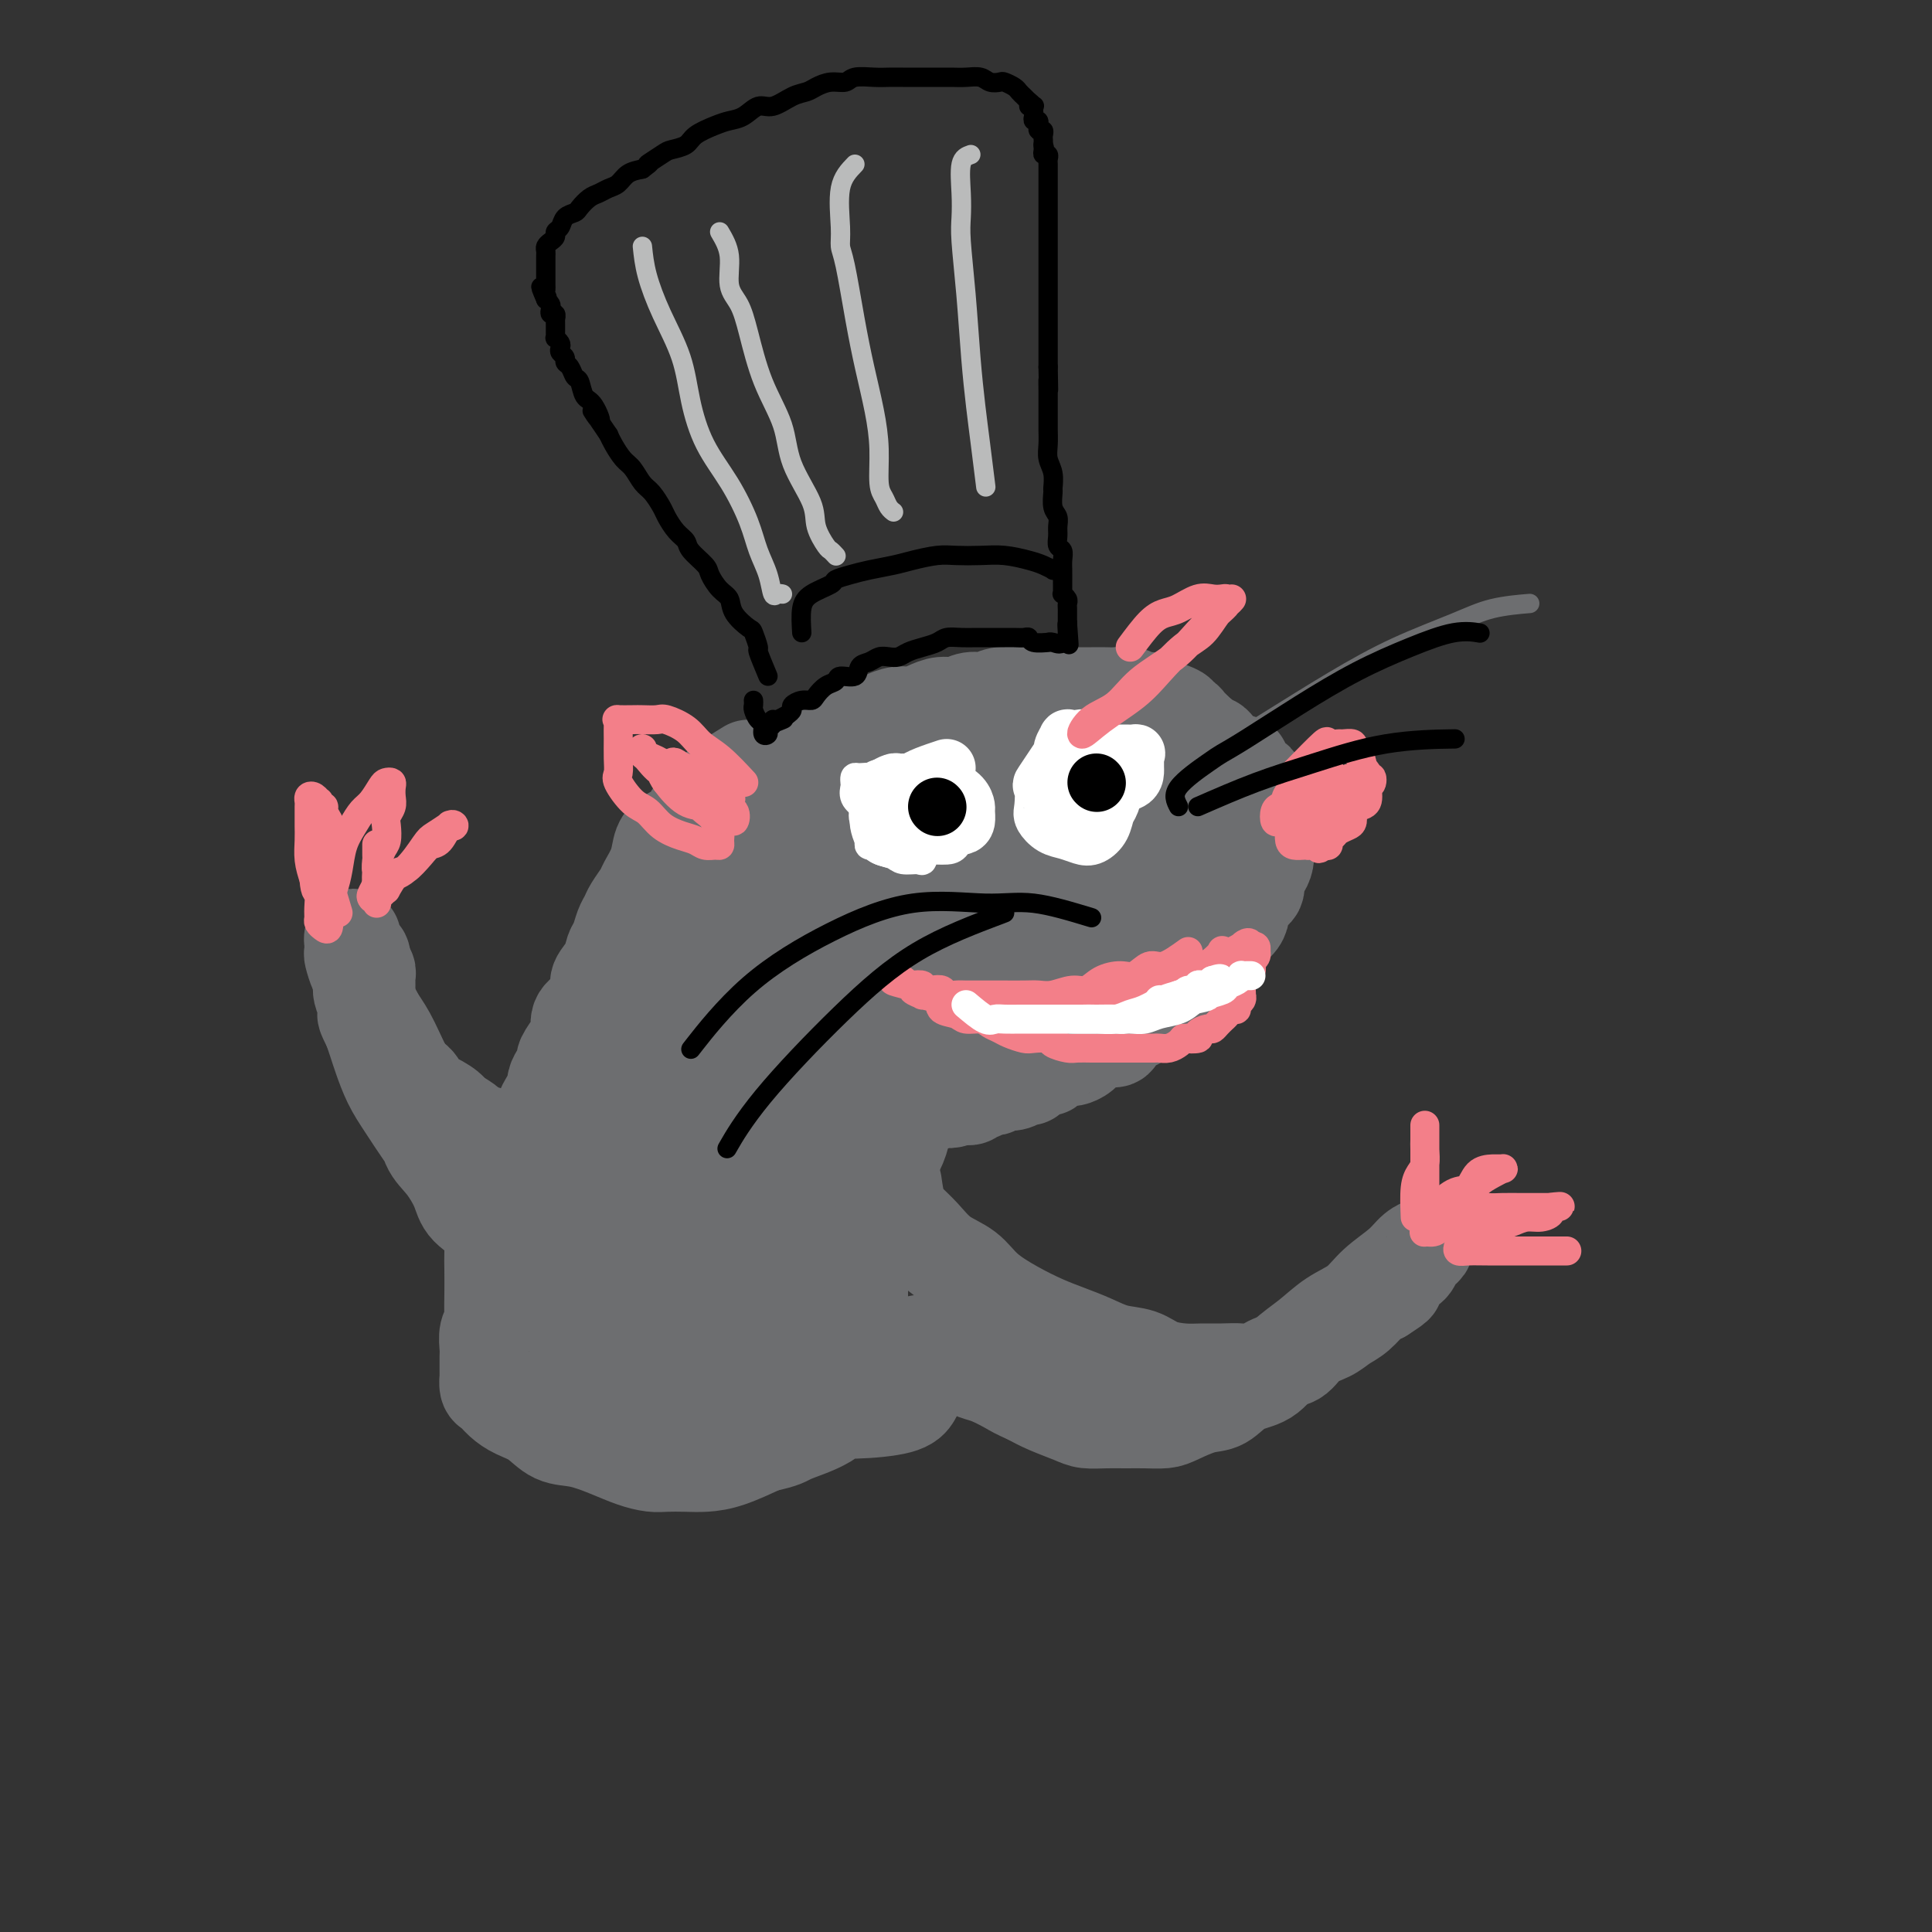 <svg viewBox='0 0 400 400' version='1.1' xmlns='http://www.w3.org/2000/svg' xmlns:xlink='http://www.w3.org/1999/xlink'><rect x="0" y="0" width="400" height="400" fill="#333333" stroke="none"/><g fill='none' stroke='#6D6E70' stroke-width='20' stroke-linecap='round' stroke-linejoin='round'><path d='M131,199c1.178,-2.669 2.357,-5.338 3,-7c0.643,-1.662 0.752,-2.316 1,-3c0.248,-0.684 0.635,-1.398 1,-2c0.365,-0.602 0.709,-1.090 1,-2c0.291,-0.910 0.530,-2.240 1,-3c0.470,-0.760 1.172,-0.949 2,-2c0.828,-1.051 1.781,-2.963 2,-4c0.219,-1.037 -0.297,-1.199 0,-2c0.297,-0.801 1.406,-2.242 2,-3c0.594,-0.758 0.674,-0.832 1,-1c0.326,-0.168 0.899,-0.430 1,-1c0.101,-0.570 -0.271,-1.449 0,-2c0.271,-0.551 1.185,-0.775 2,-1c0.815,-0.225 1.530,-0.452 2,-1c0.470,-0.548 0.696,-1.418 1,-2c0.304,-0.582 0.685,-0.876 1,-1c0.315,-0.124 0.562,-0.080 1,0c0.438,0.080 1.066,0.195 2,0c0.934,-0.195 2.174,-0.699 3,-1c0.826,-0.301 1.238,-0.398 2,-1c0.762,-0.602 1.874,-1.708 3,-2c1.126,-0.292 2.265,0.229 3,0c0.735,-0.229 1.067,-1.208 2,-2c0.933,-0.792 2.466,-1.396 4,-2'/><path d='M172,154c4.043,-2.052 2.150,-1.181 2,-1c-0.150,0.181 1.443,-0.329 3,-1c1.557,-0.671 3.077,-1.503 4,-2c0.923,-0.497 1.247,-0.659 2,-1c0.753,-0.341 1.934,-0.861 3,-1c1.066,-0.139 2.018,0.102 3,0c0.982,-0.102 1.996,-0.548 3,-1c1.004,-0.452 2.000,-0.909 3,-1c1.000,-0.091 2.004,0.186 3,0c0.996,-0.186 1.985,-0.834 3,-1c1.015,-0.166 2.055,0.152 3,0c0.945,-0.152 1.794,-0.773 3,-1c1.206,-0.227 2.770,-0.061 4,0c1.230,0.061 2.128,0.016 3,0c0.872,-0.016 1.718,-0.004 3,0c1.282,0.004 3.000,0.001 4,0c1.000,-0.001 1.283,-0.001 2,0c0.717,0.001 1.869,0.004 3,0c1.131,-0.004 2.242,-0.016 3,0c0.758,0.016 1.162,0.060 2,0c0.838,-0.060 2.111,-0.223 3,0c0.889,0.223 1.395,0.833 2,1c0.605,0.167 1.310,-0.109 2,0c0.690,0.109 1.365,0.603 2,1c0.635,0.397 1.231,0.698 2,1c0.769,0.302 1.712,0.606 2,1c0.288,0.394 -0.077,0.879 0,1c0.077,0.121 0.598,-0.122 1,0c0.402,0.122 0.685,0.610 1,1c0.315,0.390 0.661,0.683 1,1c0.339,0.317 0.669,0.659 1,1'/><path d='M248,152c2.118,1.481 0.413,1.184 0,1c-0.413,-0.184 0.468,-0.256 1,0c0.532,0.256 0.717,0.838 1,1c0.283,0.162 0.663,-0.098 1,0c0.337,0.098 0.629,0.552 1,1c0.371,0.448 0.820,0.891 1,1c0.180,0.109 0.089,-0.114 0,0c-0.089,0.114 -0.178,0.566 0,1c0.178,0.434 0.622,0.851 1,1c0.378,0.149 0.689,0.028 1,0c0.311,-0.028 0.622,0.035 1,0c0.378,-0.035 0.823,-0.168 1,0c0.177,0.168 0.085,0.637 0,1c-0.085,0.363 -0.163,0.619 0,1c0.163,0.381 0.566,0.886 1,1c0.434,0.114 0.900,-0.161 1,0c0.100,0.161 -0.166,0.760 0,1c0.166,0.240 0.763,0.120 1,0c0.237,-0.120 0.115,-0.239 0,0c-0.115,0.239 -0.223,0.837 0,1c0.223,0.163 0.778,-0.110 1,0c0.222,0.110 0.112,0.603 0,1c-0.112,0.397 -0.226,0.697 0,1c0.226,0.303 0.793,0.607 1,1c0.207,0.393 0.056,0.875 0,1c-0.056,0.125 -0.016,-0.107 0,0c0.016,0.107 0.008,0.554 0,1'/><path d='M262,168c2.166,2.658 0.580,1.304 0,1c-0.580,-0.304 -0.155,0.443 0,1c0.155,0.557 0.042,0.923 0,1c-0.042,0.077 -0.011,-0.134 0,0c0.011,0.134 0.003,0.612 0,1c-0.003,0.388 -0.000,0.684 0,1c0.000,0.316 -0.003,0.652 0,1c0.003,0.348 0.011,0.707 0,1c-0.011,0.293 -0.040,0.520 0,1c0.040,0.480 0.148,1.213 0,2c-0.148,0.787 -0.551,1.628 -1,2c-0.449,0.372 -0.943,0.273 -1,1c-0.057,0.727 0.322,2.278 0,3c-0.322,0.722 -1.347,0.613 -2,1c-0.653,0.387 -0.934,1.269 -1,2c-0.066,0.731 0.084,1.312 0,2c-0.084,0.688 -0.403,1.483 -1,2c-0.597,0.517 -1.473,0.755 -2,1c-0.527,0.245 -0.705,0.498 -1,1c-0.295,0.502 -0.708,1.252 -1,2c-0.292,0.748 -0.463,1.495 -1,2c-0.537,0.505 -1.439,0.768 -2,1c-0.561,0.232 -0.779,0.433 -1,1c-0.221,0.567 -0.444,1.499 -1,2c-0.556,0.501 -1.445,0.572 -2,1c-0.555,0.428 -0.778,1.214 -1,2'/><path d='M244,204c-2.877,3.515 -2.069,2.304 -2,2c0.069,-0.304 -0.600,0.300 -1,1c-0.400,0.700 -0.531,1.496 -1,2c-0.469,0.504 -1.277,0.717 -2,1c-0.723,0.283 -1.361,0.636 -2,1c-0.639,0.364 -1.277,0.741 -2,1c-0.723,0.259 -1.530,0.402 -2,1c-0.470,0.598 -0.602,1.653 -1,2c-0.398,0.347 -1.060,-0.013 -2,0c-0.940,0.013 -2.157,0.398 -3,1c-0.843,0.602 -1.311,1.419 -2,2c-0.689,0.581 -1.598,0.925 -2,1c-0.402,0.075 -0.296,-0.121 -1,0c-0.704,0.121 -2.216,0.558 -3,1c-0.784,0.442 -0.839,0.888 -1,1c-0.161,0.112 -0.427,-0.110 -1,0c-0.573,0.110 -1.453,0.552 -2,1c-0.547,0.448 -0.762,0.904 -1,1c-0.238,0.096 -0.497,-0.167 -1,0c-0.503,0.167 -1.248,0.763 -2,1c-0.752,0.237 -1.511,0.115 -2,0c-0.489,-0.115 -0.708,-0.223 -1,0c-0.292,0.223 -0.656,0.777 -1,1c-0.344,0.223 -0.669,0.116 -1,0c-0.331,-0.116 -0.667,-0.241 -1,0c-0.333,0.241 -0.663,0.849 -1,1c-0.337,0.151 -0.681,-0.156 -1,0c-0.319,0.156 -0.611,0.774 -1,1c-0.389,0.226 -0.874,0.061 -1,0c-0.126,-0.061 0.107,-0.017 0,0c-0.107,0.017 -0.553,0.009 -1,0'/><path d='M199,227c-4.045,1.392 -1.657,0.372 -1,0c0.657,-0.372 -0.415,-0.096 -1,0c-0.585,0.096 -0.682,0.012 -1,0c-0.318,-0.012 -0.859,0.049 -1,0c-0.141,-0.049 0.116,-0.209 0,0c-0.116,0.209 -0.605,0.788 -1,1c-0.395,0.212 -0.697,0.057 -1,0c-0.303,-0.057 -0.606,-0.015 -1,0c-0.394,0.015 -0.880,0.003 -1,0c-0.120,-0.003 0.125,0.002 0,0c-0.125,-0.002 -0.621,-0.011 -1,0c-0.379,0.011 -0.640,0.041 -1,0c-0.360,-0.041 -0.817,-0.155 -1,0c-0.183,0.155 -0.091,0.577 0,1'/><path d='M188,229c-1.638,0.494 -0.235,0.728 0,1c0.235,0.272 -0.700,0.583 -1,1c-0.300,0.417 0.036,0.942 0,2c-0.036,1.058 -0.443,2.649 -1,4c-0.557,1.351 -1.262,2.463 -2,4c-0.738,1.537 -1.508,3.500 -2,5c-0.492,1.500 -0.706,2.539 -1,4c-0.294,1.461 -0.667,3.345 -1,5c-0.333,1.655 -0.625,3.081 -1,4c-0.375,0.919 -0.833,1.332 -1,2c-0.167,0.668 -0.045,1.591 0,3c0.045,1.409 0.012,3.302 0,4c-0.012,0.698 -0.003,0.199 0,0c0.003,-0.199 0.002,-0.100 0,0'/><path d='M155,159c-2.246,1.391 -4.492,2.782 -6,4c-1.508,1.218 -2.278,2.264 -3,3c-0.722,0.736 -1.397,1.161 -2,2c-0.603,0.839 -1.135,2.091 -2,3c-0.865,0.909 -2.062,1.474 -3,2c-0.938,0.526 -1.617,1.012 -2,2c-0.383,0.988 -0.470,2.477 -1,4c-0.530,1.523 -1.504,3.078 -2,4c-0.496,0.922 -0.514,1.209 -1,2c-0.486,0.791 -1.440,2.084 -2,3c-0.560,0.916 -0.726,1.456 -1,2c-0.274,0.544 -0.656,1.094 -1,2c-0.344,0.906 -0.652,2.168 -1,3c-0.348,0.832 -0.738,1.234 -1,2c-0.262,0.766 -0.398,1.896 -1,3c-0.602,1.104 -1.672,2.181 -2,3c-0.328,0.819 0.084,1.378 0,2c-0.084,0.622 -0.665,1.306 -1,2c-0.335,0.694 -0.423,1.398 -1,2c-0.577,0.602 -1.642,1.102 -2,2c-0.358,0.898 -0.008,2.194 0,3c0.008,0.806 -0.327,1.122 -1,2c-0.673,0.878 -1.683,2.318 -2,3c-0.317,0.682 0.059,0.605 0,1c-0.059,0.395 -0.554,1.260 -1,2c-0.446,0.740 -0.842,1.354 -1,2c-0.158,0.646 -0.079,1.323 0,2'/><path d='M115,226c-3.570,8.295 -1.496,3.532 -1,2c0.496,-1.532 -0.585,0.168 -1,1c-0.415,0.832 -0.163,0.798 0,1c0.163,0.202 0.236,0.642 0,1c-0.236,0.358 -0.781,0.635 -1,1c-0.219,0.365 -0.111,0.820 0,1c0.111,0.180 0.226,0.086 0,0c-0.226,-0.086 -0.792,-0.163 -1,0c-0.208,0.163 -0.059,0.565 0,1c0.059,0.435 0.026,0.901 0,1c-0.026,0.099 -0.047,-0.170 0,0c0.047,0.170 0.162,0.777 0,1c-0.162,0.223 -0.602,0.060 -1,0c-0.398,-0.060 -0.753,-0.016 -1,0c-0.247,0.016 -0.385,0.005 -1,0c-0.615,-0.005 -1.707,-0.004 -2,0c-0.293,0.004 0.212,0.012 0,0c-0.212,-0.012 -1.140,-0.044 -2,0c-0.860,0.044 -1.650,0.164 -2,0c-0.350,-0.164 -0.259,-0.611 -1,-1c-0.741,-0.389 -2.315,-0.720 -3,-1c-0.685,-0.280 -0.481,-0.509 -1,-1c-0.519,-0.491 -1.759,-1.246 -3,-2'/><path d='M94,231c-2.236,-0.882 -0.825,-0.587 -1,-1c-0.175,-0.413 -1.934,-1.536 -3,-2c-1.066,-0.464 -1.437,-0.271 -2,-1c-0.563,-0.729 -1.316,-2.382 -2,-3c-0.684,-0.618 -1.299,-0.203 -2,-1c-0.701,-0.797 -1.487,-2.807 -2,-4c-0.513,-1.193 -0.754,-1.567 -1,-2c-0.246,-0.433 -0.497,-0.923 -1,-2c-0.503,-1.077 -1.258,-2.740 -2,-4c-0.742,-1.260 -1.469,-2.115 -2,-3c-0.531,-0.885 -0.864,-1.799 -1,-3c-0.136,-1.201 -0.075,-2.690 0,-4c0.075,-1.310 0.164,-2.440 0,-3c-0.164,-0.560 -0.580,-0.549 -1,-1c-0.420,-0.451 -0.845,-1.363 -1,-2c-0.155,-0.637 -0.038,-0.998 0,-1c0.038,-0.002 -0.001,0.354 0,1c0.001,0.646 0.041,1.583 0,2c-0.041,0.417 -0.163,0.315 0,1c0.163,0.685 0.611,2.158 1,3c0.389,0.842 0.719,1.052 1,2c0.281,0.948 0.512,2.634 1,4c0.488,1.366 1.233,2.413 2,4c0.767,1.587 1.556,3.714 2,5c0.444,1.286 0.543,1.731 1,3c0.457,1.269 1.274,3.363 2,5c0.726,1.637 1.363,2.819 2,4'/><path d='M85,228c2.512,6.042 2.792,4.647 3,5c0.208,0.353 0.345,2.456 1,4c0.655,1.544 1.829,2.531 3,4c1.171,1.469 2.339,3.422 3,5c0.661,1.578 0.814,2.783 2,4c1.186,1.217 3.406,2.447 5,4c1.594,1.553 2.563,3.428 4,5c1.437,1.572 3.341,2.841 5,4c1.659,1.159 3.071,2.210 4,3c0.929,0.790 1.373,1.320 2,2c0.627,0.680 1.436,1.511 2,2c0.564,0.489 0.884,0.638 1,1c0.116,0.362 0.028,0.938 0,1c-0.028,0.062 0.003,-0.391 0,-1c-0.003,-0.609 -0.039,-1.373 -1,-2c-0.961,-0.627 -2.846,-1.118 -4,-2c-1.154,-0.882 -1.575,-2.157 -2,-3c-0.425,-0.843 -0.853,-1.256 -2,-2c-1.147,-0.744 -3.013,-1.818 -4,-3c-0.987,-1.182 -1.096,-2.470 -2,-4c-0.904,-1.530 -2.605,-3.301 -4,-5c-1.395,-1.699 -2.485,-3.328 -4,-5c-1.515,-1.672 -3.456,-3.389 -5,-5c-1.544,-1.611 -2.690,-3.116 -4,-5c-1.310,-1.884 -2.785,-4.146 -4,-6c-1.215,-1.854 -2.171,-3.301 -3,-5c-0.829,-1.699 -1.531,-3.650 -2,-5c-0.469,-1.350 -0.705,-2.100 -1,-3c-0.295,-0.900 -0.647,-1.950 -1,-3'/><path d='M77,213c-1.928,-3.926 -1.249,-2.741 -1,-3c0.249,-0.259 0.066,-1.963 0,-3c-0.066,-1.037 -0.017,-1.405 0,-2c0.017,-0.595 0.001,-1.415 0,-2c-0.001,-0.585 0.015,-0.936 0,-1c-0.015,-0.064 -0.059,0.158 0,0c0.059,-0.158 0.221,-0.696 0,-1c-0.221,-0.304 -0.825,-0.374 -1,0c-0.175,0.374 0.080,1.193 0,2c-0.080,0.807 -0.493,1.603 0,3c0.493,1.397 1.893,3.395 3,5c1.107,1.605 1.921,2.816 3,5c1.079,2.184 2.424,5.340 4,8c1.576,2.660 3.382,4.823 5,7c1.618,2.177 3.049,4.367 5,7c1.951,2.633 4.423,5.710 7,8c2.577,2.290 5.261,3.794 8,6c2.739,2.206 5.533,5.115 8,7c2.467,1.885 4.605,2.747 7,4c2.395,1.253 5.046,2.896 7,4c1.954,1.104 3.211,1.669 5,2c1.789,0.331 4.108,0.428 6,1c1.892,0.572 3.355,1.617 5,2c1.645,0.383 3.472,0.103 5,0c1.528,-0.103 2.758,-0.028 4,0c1.242,0.028 2.498,0.008 3,0c0.502,-0.008 0.251,-0.004 0,0'/><path d='M160,272c3.845,0.464 1.958,0.125 1,0c-0.958,-0.125 -0.988,-0.036 -1,0c-0.012,0.036 -0.006,0.018 0,0'/><path d='M185,245c0.264,1.837 0.528,3.673 1,5c0.472,1.327 1.152,2.143 2,3c0.848,0.857 1.863,1.755 3,3c1.137,1.245 2.397,2.837 4,4c1.603,1.163 3.551,1.897 5,3c1.449,1.103 2.399,2.574 4,4c1.601,1.426 3.851,2.806 6,4c2.149,1.194 4.196,2.203 6,3c1.804,0.797 3.366,1.383 5,2c1.634,0.617 3.339,1.265 5,2c1.661,0.735 3.276,1.556 5,2c1.724,0.444 3.556,0.511 5,1c1.444,0.489 2.501,1.398 4,2c1.499,0.602 3.439,0.895 5,1c1.561,0.105 2.741,0.021 4,0c1.259,-0.021 2.595,0.021 4,0c1.405,-0.021 2.878,-0.107 4,0c1.122,0.107 1.893,0.405 3,0c1.107,-0.405 2.551,-1.512 4,-2c1.449,-0.488 2.905,-0.356 4,-1c1.095,-0.644 1.830,-2.064 3,-3c1.170,-0.936 2.775,-1.389 4,-2c1.225,-0.611 2.071,-1.380 3,-2c0.929,-0.620 1.943,-1.090 3,-2c1.057,-0.910 2.159,-2.260 3,-3c0.841,-0.740 1.420,-0.870 2,-1'/><path d='M286,268c4.423,-2.821 2.481,-1.873 2,-2c-0.481,-0.127 0.501,-1.329 1,-2c0.499,-0.671 0.517,-0.811 1,-1c0.483,-0.189 1.430,-0.427 2,-1c0.570,-0.573 0.762,-1.480 1,-2c0.238,-0.520 0.521,-0.653 1,-1c0.479,-0.347 1.154,-0.907 1,-1c-0.154,-0.093 -1.138,0.281 -2,1c-0.862,0.719 -1.601,1.784 -3,3c-1.399,1.216 -3.459,2.582 -5,4c-1.541,1.418 -2.564,2.887 -4,4c-1.436,1.113 -3.286,1.868 -5,3c-1.714,1.132 -3.291,2.640 -5,4c-1.709,1.360 -3.551,2.573 -5,4c-1.449,1.427 -2.506,3.068 -4,4c-1.494,0.932 -3.424,1.153 -5,2c-1.576,0.847 -2.798,2.318 -4,3c-1.202,0.682 -2.383,0.575 -4,1c-1.617,0.425 -3.671,1.382 -5,2c-1.329,0.618 -1.935,0.898 -3,1c-1.065,0.102 -2.590,0.025 -4,0c-1.410,-0.025 -2.705,0.001 -4,0c-1.295,-0.001 -2.590,-0.031 -4,0c-1.410,0.031 -2.935,0.122 -4,0c-1.065,-0.122 -1.671,-0.456 -3,-1c-1.329,-0.544 -3.380,-1.298 -5,-2c-1.620,-0.702 -2.810,-1.351 -4,-2'/><path d='M213,289c-2.560,-1.117 -2.959,-1.410 -4,-2c-1.041,-0.590 -2.722,-1.478 -4,-2c-1.278,-0.522 -2.152,-0.679 -3,-1c-0.848,-0.321 -1.671,-0.806 -2,-1c-0.329,-0.194 -0.165,-0.097 0,0'/><path d='M106,244c-1.691,2.211 -3.381,4.422 -4,6c-0.619,1.578 -0.166,2.524 0,4c0.166,1.476 0.046,3.484 0,5c-0.046,1.516 -0.016,2.541 0,4c0.016,1.459 0.018,3.353 0,5c-0.018,1.647 -0.057,3.046 0,4c0.057,0.954 0.212,1.462 0,2c-0.212,0.538 -0.789,1.105 -1,2c-0.211,0.895 -0.056,2.119 0,3c0.056,0.881 0.014,1.420 0,2c-0.014,0.580 -0.002,1.201 0,2c0.002,0.799 -0.008,1.775 0,2c0.008,0.225 0.035,-0.301 0,0c-0.035,0.301 -0.131,1.430 0,2c0.131,0.570 0.487,0.580 1,1c0.513,0.420 1.181,1.249 2,2c0.819,0.751 1.789,1.422 3,2c1.211,0.578 2.662,1.061 4,2c1.338,0.939 2.564,2.332 4,3c1.436,0.668 3.083,0.610 5,1c1.917,0.390 4.105,1.229 6,2c1.895,0.771 3.496,1.475 5,2c1.504,0.525 2.910,0.871 4,1c1.090,0.129 1.864,0.040 3,0c1.136,-0.040 2.634,-0.031 4,0c1.366,0.031 2.598,0.085 4,0c1.402,-0.085 2.972,-0.310 5,-1c2.028,-0.690 4.514,-1.845 7,-3'/><path d='M158,299c4.561,-0.952 4.464,-1.333 6,-2c1.536,-0.667 4.704,-1.621 7,-3c2.296,-1.379 3.718,-3.182 6,-5c2.282,-1.818 5.423,-3.651 8,-5c2.577,-1.349 4.592,-2.215 6,-3c1.408,-0.785 2.211,-1.490 3,-2c0.789,-0.510 1.564,-0.824 1,-1c-0.564,-0.176 -2.469,-0.212 -4,0c-1.531,0.212 -2.690,0.672 -5,1c-2.310,0.328 -5.772,0.525 -9,1c-3.228,0.475 -6.224,1.230 -9,2c-2.776,0.770 -5.334,1.556 -8,2c-2.666,0.444 -5.439,0.548 -7,1c-1.561,0.452 -1.908,1.253 -2,2c-0.092,0.747 0.072,1.440 0,2c-0.072,0.560 -0.379,0.988 0,1c0.379,0.012 1.446,-0.391 3,0c1.554,0.391 3.596,1.577 6,2c2.404,0.423 5.169,0.083 8,0c2.831,-0.083 5.727,0.090 9,0c3.273,-0.090 6.921,-0.445 9,-1c2.079,-0.555 2.588,-1.312 3,-2c0.412,-0.688 0.727,-1.309 1,-2c0.273,-0.691 0.504,-1.453 0,-2c-0.504,-0.547 -1.742,-0.879 -4,-1c-2.258,-0.121 -5.536,-0.033 -9,0c-3.464,0.033 -7.114,0.009 -11,0c-3.886,-0.009 -8.008,-0.002 -12,0c-3.992,0.002 -7.855,0.001 -11,0c-3.145,-0.001 -5.573,-0.000 -8,0'/><path d='M135,284c-10.004,0.012 -7.514,0.540 -7,1c0.514,0.460 -0.947,0.850 -2,1c-1.053,0.150 -1.696,0.060 -2,0c-0.304,-0.060 -0.267,-0.089 0,-1c0.267,-0.911 0.766,-2.703 2,-6c1.234,-3.297 3.204,-8.098 6,-14c2.796,-5.902 6.417,-12.905 10,-20c3.583,-7.095 7.128,-14.283 11,-21c3.872,-6.717 8.070,-12.963 11,-18c2.930,-5.037 4.591,-8.864 6,-12c1.409,-3.136 2.564,-5.579 3,-7c0.436,-1.421 0.152,-1.819 0,-2c-0.152,-0.181 -0.172,-0.143 -1,0c-0.828,0.143 -2.462,0.393 -5,2c-2.538,1.607 -5.978,4.572 -10,8c-4.022,3.428 -8.626,7.319 -13,12c-4.374,4.681 -8.517,10.151 -12,15c-3.483,4.849 -6.306,9.079 -9,13c-2.694,3.921 -5.259,7.535 -7,11c-1.741,3.465 -2.658,6.781 -3,9c-0.342,2.219 -0.109,3.342 0,4c0.109,0.658 0.093,0.853 1,1c0.907,0.147 2.738,0.247 5,0c2.262,-0.247 4.956,-0.839 9,-3c4.044,-2.161 9.437,-5.889 14,-11c4.563,-5.111 8.294,-11.606 12,-18c3.706,-6.394 7.385,-12.689 11,-19c3.615,-6.311 7.165,-12.640 10,-18c2.835,-5.360 4.956,-9.751 7,-13c2.044,-3.249 4.013,-5.357 5,-7c0.987,-1.643 0.994,-2.822 1,-4'/><path d='M188,167c7.385,-12.457 2.847,-4.098 0,-1c-2.847,3.098 -4.001,0.935 -6,0c-1.999,-0.935 -4.841,-0.641 -9,1c-4.159,1.641 -9.634,4.629 -15,8c-5.366,3.371 -10.622,7.126 -15,11c-4.378,3.874 -7.877,7.868 -11,12c-3.123,4.132 -5.870,8.403 -8,13c-2.130,4.597 -3.641,9.521 -5,14c-1.359,4.479 -2.564,8.512 -3,12c-0.436,3.488 -0.104,6.431 0,9c0.104,2.569 -0.022,4.763 1,6c1.022,1.237 3.191,1.519 5,2c1.809,0.481 3.259,1.163 6,0c2.741,-1.163 6.773,-4.172 11,-8c4.227,-3.828 8.648,-8.477 13,-14c4.352,-5.523 8.636,-11.920 12,-18c3.364,-6.080 5.810,-11.842 8,-16c2.190,-4.158 4.126,-6.713 5,-9c0.874,-2.287 0.687,-4.307 1,-5c0.313,-0.693 1.127,-0.060 1,0c-0.127,0.060 -1.193,-0.452 -2,0c-0.807,0.452 -1.354,1.869 -4,5c-2.646,3.131 -7.390,7.974 -12,14c-4.610,6.026 -9.086,13.233 -13,19c-3.914,5.767 -7.265,10.093 -10,15c-2.735,4.907 -4.854,10.395 -7,15c-2.146,4.605 -4.317,8.327 -6,12c-1.683,3.673 -2.876,7.297 -4,10c-1.124,2.703 -2.178,4.487 -1,4c1.178,-0.487 4.589,-3.243 8,-6'/><path d='M128,272c3.330,-2.564 7.654,-5.973 12,-10c4.346,-4.027 8.716,-8.670 12,-13c3.284,-4.330 5.484,-8.347 8,-12c2.516,-3.653 5.347,-6.943 7,-10c1.653,-3.057 2.127,-5.883 3,-8c0.873,-2.117 2.147,-3.527 2,-4c-0.147,-0.473 -1.713,-0.008 -3,1c-1.287,1.008 -2.295,2.561 -4,5c-1.705,2.439 -4.106,5.764 -7,10c-2.894,4.236 -6.279,9.383 -9,14c-2.721,4.617 -4.776,8.702 -6,12c-1.224,3.298 -1.616,5.807 -2,8c-0.384,2.193 -0.760,4.071 -1,5c-0.240,0.929 -0.344,0.909 0,1c0.344,0.091 1.137,0.292 2,0c0.863,-0.292 1.796,-1.078 4,-3c2.204,-1.922 5.680,-4.982 9,-9c3.320,-4.018 6.483,-8.995 9,-13c2.517,-4.005 4.387,-7.037 6,-10c1.613,-2.963 2.967,-5.857 4,-8c1.033,-2.143 1.744,-3.533 2,-4c0.256,-0.467 0.058,-0.009 0,0c-0.058,0.009 0.024,-0.429 0,0c-0.024,0.429 -0.156,1.725 -1,4c-0.844,2.275 -2.402,5.531 -4,9c-1.598,3.469 -3.238,7.153 -5,11c-1.762,3.847 -3.648,7.856 -5,11c-1.352,3.144 -2.172,5.423 -3,7c-0.828,1.577 -1.665,2.450 -2,2c-0.335,-0.450 -0.167,-2.225 0,-4'/><path d='M156,264c0.460,-1.971 1.609,-4.898 4,-10c2.391,-5.102 6.022,-12.379 9,-19c2.978,-6.621 5.303,-12.587 8,-18c2.697,-5.413 5.767,-10.272 9,-15c3.233,-4.728 6.630,-9.323 10,-13c3.370,-3.677 6.714,-6.434 10,-9c3.286,-2.566 6.515,-4.940 10,-7c3.485,-2.060 7.225,-3.806 10,-5c2.775,-1.194 4.586,-1.836 7,-2c2.414,-0.164 5.432,0.151 7,0c1.568,-0.151 1.684,-0.769 2,-1c0.316,-0.231 0.830,-0.074 1,0c0.170,0.074 -0.004,0.067 -1,0c-0.996,-0.067 -2.816,-0.192 -5,0c-2.184,0.192 -4.733,0.701 -8,1c-3.267,0.299 -7.250,0.387 -11,1c-3.750,0.613 -7.265,1.752 -11,3c-3.735,1.248 -7.688,2.604 -12,5c-4.312,2.396 -8.983,5.832 -13,9c-4.017,3.168 -7.379,6.068 -10,9c-2.621,2.932 -4.502,5.896 -6,8c-1.498,2.104 -2.614,3.348 -3,4c-0.386,0.652 -0.043,0.711 0,1c0.043,0.289 -0.215,0.808 1,0c1.215,-0.808 3.901,-2.943 8,-6c4.099,-3.057 9.609,-7.037 15,-11c5.391,-3.963 10.661,-7.907 15,-11c4.339,-3.093 7.745,-5.333 11,-7c3.255,-1.667 6.359,-2.762 9,-4c2.641,-1.238 4.821,-2.619 7,-4'/><path d='M229,163c11.011,-6.722 5.539,-2.527 4,-1c-1.539,1.527 0.855,0.387 2,0c1.145,-0.387 1.042,-0.020 1,0c-0.042,0.020 -0.023,-0.309 -1,0c-0.977,0.309 -2.950,1.254 -5,2c-2.050,0.746 -4.178,1.293 -8,3c-3.822,1.707 -9.340,4.573 -14,7c-4.660,2.427 -8.463,4.415 -12,7c-3.537,2.585 -6.806,5.767 -10,8c-3.194,2.233 -6.311,3.515 -8,5c-1.689,1.485 -1.949,3.171 -2,4c-0.051,0.829 0.107,0.799 0,1c-0.107,0.201 -0.479,0.631 0,1c0.479,0.369 1.809,0.678 5,0c3.191,-0.678 8.243,-2.341 13,-4c4.757,-1.659 9.218,-3.312 14,-5c4.782,-1.688 9.886,-3.410 14,-5c4.114,-1.590 7.237,-3.049 10,-4c2.763,-0.951 5.167,-1.395 7,-2c1.833,-0.605 3.097,-1.370 4,-2c0.903,-0.630 1.445,-1.123 1,-1c-0.445,0.123 -1.877,0.864 -4,2c-2.123,1.136 -4.937,2.669 -9,5c-4.063,2.331 -9.376,5.462 -14,8c-4.624,2.538 -8.559,4.484 -13,7c-4.441,2.516 -9.386,5.602 -13,8c-3.614,2.398 -5.896,4.107 -8,6c-2.104,1.893 -4.030,3.969 -5,5c-0.970,1.031 -0.985,1.015 -1,1'/><path d='M177,219c-2.345,1.769 -1.206,0.190 0,0c1.206,-0.190 2.479,1.009 5,0c2.521,-1.009 6.290,-4.225 11,-7c4.710,-2.775 10.362,-5.108 16,-8c5.638,-2.892 11.264,-6.345 16,-9c4.736,-2.655 8.582,-4.514 12,-7c3.418,-2.486 6.408,-5.598 9,-8c2.592,-2.402 4.787,-4.095 6,-5c1.213,-0.905 1.445,-1.023 1,-1c-0.445,0.023 -1.568,0.187 -3,0c-1.432,-0.187 -3.172,-0.725 -7,1c-3.828,1.725 -9.743,5.714 -15,9c-5.257,3.286 -9.855,5.868 -14,9c-4.145,3.132 -7.835,6.813 -11,10c-3.165,3.187 -5.803,5.879 -8,8c-2.197,2.121 -3.951,3.673 -5,5c-1.049,1.327 -1.394,2.431 -1,3c0.394,0.569 1.525,0.602 4,0c2.475,-0.602 6.294,-1.839 10,-4c3.706,-2.161 7.298,-5.248 11,-8c3.702,-2.752 7.514,-5.171 11,-8c3.486,-2.829 6.645,-6.069 9,-9c2.355,-2.931 3.905,-5.553 5,-8c1.095,-2.447 1.733,-4.719 2,-7c0.267,-2.281 0.163,-4.573 0,-6c-0.163,-1.427 -0.384,-1.991 -2,-3c-1.616,-1.009 -4.627,-2.464 -7,-3c-2.373,-0.536 -4.106,-0.153 -7,0c-2.894,0.153 -6.947,0.077 -11,0'/><path d='M214,163c-5.659,-0.607 -7.305,-0.624 -10,0c-2.695,0.624 -6.438,1.891 -9,3c-2.562,1.109 -3.942,2.062 -5,3c-1.058,0.938 -1.793,1.862 -2,3c-0.207,1.138 0.115,2.490 0,3c-0.115,0.510 -0.668,0.179 0,0c0.668,-0.179 2.557,-0.204 5,0c2.443,0.204 5.438,0.637 9,0c3.562,-0.637 7.689,-2.344 11,-4c3.311,-1.656 5.805,-3.260 8,-5c2.195,-1.740 4.091,-3.615 5,-5c0.909,-1.385 0.832,-2.281 1,-3c0.168,-0.719 0.580,-1.261 0,-2c-0.580,-0.739 -2.154,-1.676 -4,-2c-1.846,-0.324 -3.965,-0.034 -6,0c-2.035,0.034 -3.985,-0.186 -6,0c-2.015,0.186 -4.096,0.779 -6,2c-1.904,1.221 -3.631,3.071 -5,4c-1.369,0.929 -2.379,0.938 -3,2c-0.621,1.062 -0.852,3.177 -1,4c-0.148,0.823 -0.213,0.353 0,1c0.213,0.647 0.705,2.412 2,3c1.295,0.588 3.392,-0.002 6,0c2.608,0.002 5.728,0.595 8,0c2.272,-0.595 3.696,-2.380 5,-4c1.304,-1.620 2.489,-3.077 3,-4c0.511,-0.923 0.347,-1.314 0,-2c-0.347,-0.686 -0.876,-1.668 -2,-2c-1.124,-0.332 -2.841,-0.012 -5,0c-2.159,0.012 -4.760,-0.282 -7,0c-2.240,0.282 -4.120,1.141 -6,2'/><path d='M200,160c-3.749,0.821 -4.121,1.874 -5,3c-0.879,1.126 -2.263,2.327 -3,3c-0.737,0.673 -0.826,0.820 -1,1c-0.174,0.180 -0.431,0.395 0,1c0.431,0.605 1.552,1.602 2,2c0.448,0.398 0.224,0.199 0,0'/></g>
<g fill='none' stroke='#000000' stroke-width='4' stroke-linecap='round' stroke-linejoin='round'><path d='M159,140c-0.874,-2.088 -1.747,-4.176 -2,-5c-0.253,-0.824 0.116,-0.385 0,-1c-0.116,-0.615 -0.716,-2.285 -1,-3c-0.284,-0.715 -0.251,-0.475 -1,-1c-0.749,-0.525 -2.278,-1.816 -3,-3c-0.722,-1.184 -0.635,-2.260 -1,-3c-0.365,-0.740 -1.182,-1.143 -2,-2c-0.818,-0.857 -1.636,-2.168 -2,-3c-0.364,-0.832 -0.272,-1.186 -1,-2c-0.728,-0.814 -2.274,-2.090 -3,-3c-0.726,-0.910 -0.631,-1.455 -1,-2c-0.369,-0.545 -1.201,-1.089 -2,-2c-0.799,-0.911 -1.565,-2.187 -2,-3c-0.435,-0.813 -0.539,-1.161 -1,-2c-0.461,-0.839 -1.279,-2.168 -2,-3c-0.721,-0.832 -1.345,-1.168 -2,-2c-0.655,-0.832 -1.340,-2.161 -2,-3c-0.660,-0.839 -1.293,-1.187 -2,-2c-0.707,-0.813 -1.488,-2.089 -2,-3c-0.512,-0.911 -0.756,-1.455 -1,-2'/><path d='M126,90c-5.527,-8.253 -2.843,-3.884 -2,-3c0.843,0.884 -0.155,-1.717 -1,-3c-0.845,-1.283 -1.537,-1.247 -2,-2c-0.463,-0.753 -0.697,-2.296 -1,-3c-0.303,-0.704 -0.673,-0.570 -1,-1c-0.327,-0.430 -0.610,-1.425 -1,-2c-0.390,-0.575 -0.888,-0.731 -1,-1c-0.112,-0.269 0.162,-0.650 0,-1c-0.162,-0.350 -0.761,-0.667 -1,-1c-0.239,-0.333 -0.116,-0.681 0,-1c0.116,-0.319 0.227,-0.610 0,-1c-0.227,-0.390 -0.793,-0.878 -1,-1c-0.207,-0.122 -0.055,0.121 0,0c0.055,-0.121 0.015,-0.606 0,-1c-0.015,-0.394 -0.003,-0.698 0,-1c0.003,-0.302 -0.003,-0.602 0,-1c0.003,-0.398 0.015,-0.894 0,-1c-0.015,-0.106 -0.056,0.179 0,0c0.056,-0.179 0.208,-0.821 0,-1c-0.208,-0.179 -0.777,0.107 -1,0c-0.223,-0.107 -0.098,-0.606 0,-1c0.098,-0.394 0.171,-0.684 0,-1c-0.171,-0.316 -0.585,-0.658 -1,-1'/><path d='M113,62c-2.011,-4.571 -0.539,-1.998 0,-1c0.539,0.998 0.144,0.421 0,0c-0.144,-0.421 -0.039,-0.686 0,-1c0.039,-0.314 0.010,-0.675 0,-1c-0.010,-0.325 -0.003,-0.612 0,-1c0.003,-0.388 0.001,-0.878 0,-1c-0.001,-0.122 -0.000,0.122 0,0c0.000,-0.122 0.000,-0.610 0,-1c-0.000,-0.390 -0.001,-0.682 0,-1c0.001,-0.318 0.003,-0.663 0,-1c-0.003,-0.337 -0.011,-0.668 0,-1c0.011,-0.332 0.041,-0.667 0,-1c-0.041,-0.333 -0.151,-0.666 0,-1c0.151,-0.334 0.564,-0.671 1,-1c0.436,-0.329 0.894,-0.652 1,-1c0.106,-0.348 -0.141,-0.722 0,-1c0.141,-0.278 0.671,-0.459 1,-1c0.329,-0.541 0.458,-1.440 1,-2c0.542,-0.560 1.496,-0.780 2,-1c0.504,-0.220 0.558,-0.439 1,-1c0.442,-0.561 1.272,-1.463 2,-2c0.728,-0.537 1.352,-0.707 2,-1c0.648,-0.293 1.318,-0.707 2,-1c0.682,-0.293 1.376,-0.463 2,-1c0.624,-0.537 1.178,-1.439 2,-2c0.822,-0.561 1.911,-0.780 3,-1'/><path d='M133,35c2.695,-1.975 0.933,-0.913 1,-1c0.067,-0.087 1.964,-1.322 3,-2c1.036,-0.678 1.211,-0.798 2,-1c0.789,-0.202 2.192,-0.487 3,-1c0.808,-0.513 1.021,-1.256 2,-2c0.979,-0.744 2.726,-1.490 4,-2c1.274,-0.510 2.077,-0.784 3,-1c0.923,-0.216 1.966,-0.372 3,-1c1.034,-0.628 2.058,-1.726 3,-2c0.942,-0.274 1.802,0.276 3,0c1.198,-0.276 2.734,-1.379 4,-2c1.266,-0.621 2.263,-0.759 3,-1c0.737,-0.241 1.215,-0.587 2,-1c0.785,-0.413 1.876,-0.895 3,-1c1.124,-0.105 2.281,0.168 3,0c0.719,-0.168 1.000,-0.777 2,-1c1.000,-0.223 2.718,-0.060 4,0c1.282,0.060 2.128,0.016 3,0c0.872,-0.016 1.769,-0.004 3,0c1.231,0.004 2.795,0.000 4,0c1.205,-0.000 2.052,0.004 3,0c0.948,-0.004 1.998,-0.015 3,0c1.002,0.015 1.955,0.056 3,0c1.045,-0.056 2.182,-0.208 3,0c0.818,0.208 1.318,0.777 2,1c0.682,0.223 1.545,0.101 2,0c0.455,-0.101 0.503,-0.182 1,0c0.497,0.182 1.442,0.626 2,1c0.558,0.374 0.727,0.678 1,1c0.273,0.322 0.649,0.664 1,1c0.351,0.336 0.675,0.668 1,1'/><path d='M213,21c1.486,0.996 0.202,0.988 0,1c-0.202,0.012 0.677,0.046 1,0c0.323,-0.046 0.090,-0.171 0,0c-0.090,0.171 -0.038,0.638 0,1c0.038,0.362 0.063,0.618 0,1c-0.063,0.382 -0.214,0.891 0,1c0.214,0.109 0.793,-0.182 1,0c0.207,0.182 0.041,0.836 0,1c-0.041,0.164 0.041,-0.163 0,0c-0.041,0.163 -0.207,0.817 0,1c0.207,0.183 0.788,-0.106 1,0c0.212,0.106 0.057,0.605 0,1c-0.057,0.395 -0.016,0.684 0,1c0.016,0.316 0.008,0.658 0,1'/><path d='M216,30c0.460,1.349 0.109,0.221 0,0c-0.109,-0.221 0.023,0.465 0,1c-0.023,0.535 -0.202,0.918 0,1c0.202,0.082 0.786,-0.136 1,0c0.214,0.136 0.057,0.627 0,1c-0.057,0.373 -0.015,0.628 0,1c0.015,0.372 0.004,0.860 0,1c-0.004,0.140 -0.001,-0.069 0,0c0.001,0.069 0.000,0.417 0,1c-0.000,0.583 -0.000,1.403 0,2c0.000,0.597 0.000,0.971 0,1c-0.000,0.029 -0.000,-0.288 0,0c0.000,0.288 0.000,1.179 0,2c-0.000,0.821 -0.000,1.570 0,2c0.000,0.430 0.000,0.541 0,1c-0.000,0.459 -0.000,1.268 0,2c0.000,0.732 0.000,1.389 0,2c-0.000,0.611 -0.000,1.178 0,2c0.000,0.822 0.000,1.901 0,3c-0.000,1.099 -0.000,2.218 0,3c0.000,0.782 0.000,1.227 0,2c-0.000,0.773 -0.000,1.872 0,3c0.000,1.128 0.000,2.283 0,3c-0.000,0.717 -0.000,0.996 0,2c0.000,1.004 0.000,2.732 0,4c-0.000,1.268 -0.000,2.077 0,3c0.000,0.923 0.000,1.962 0,3'/><path d='M217,76c0.155,7.712 0.041,3.991 0,3c-0.041,-0.991 -0.011,0.749 0,2c0.011,1.251 0.002,2.015 0,3c-0.002,0.985 0.003,2.192 0,3c-0.003,0.808 -0.015,1.219 0,2c0.015,0.781 0.057,1.934 0,3c-0.057,1.066 -0.212,2.047 0,3c0.212,0.953 0.793,1.879 1,3c0.207,1.121 0.041,2.436 0,3c-0.041,0.564 0.042,0.377 0,1c-0.042,0.623 -0.208,2.055 0,3c0.208,0.945 0.792,1.404 1,2c0.208,0.596 0.042,1.328 0,2c-0.042,0.672 0.041,1.283 0,2c-0.041,0.717 -0.207,1.540 0,2c0.207,0.460 0.788,0.556 1,1c0.212,0.444 0.057,1.236 0,2c-0.057,0.764 -0.015,1.501 0,2c0.015,0.499 0.003,0.760 0,1c-0.003,0.240 0.003,0.460 0,1c-0.003,0.540 -0.015,1.402 0,2c0.015,0.598 0.057,0.934 0,1c-0.057,0.066 -0.211,-0.136 0,0c0.211,0.136 0.789,0.610 1,1c0.211,0.390 0.057,0.696 0,1c-0.057,0.304 -0.015,0.606 0,1c0.015,0.394 0.004,0.879 0,1c-0.004,0.121 -0.001,-0.121 0,0c0.001,0.121 0.000,0.606 0,1c-0.000,0.394 -0.000,0.697 0,1'/><path d='M221,129c0.619,8.362 0.167,2.766 0,1c-0.167,-1.766 -0.047,0.297 0,1c0.047,0.703 0.023,0.044 0,0c-0.023,-0.044 -0.045,0.527 0,1c0.045,0.473 0.156,0.850 0,1c-0.156,0.150 -0.578,0.075 -1,0'/><path d='M220,133c-0.535,0.618 -1.372,0.162 -2,0c-0.628,-0.162 -1.046,-0.029 -1,0c0.046,0.029 0.556,-0.045 0,0c-0.556,0.045 -2.179,0.208 -3,0c-0.821,-0.208 -0.839,-0.788 -1,-1c-0.161,-0.212 -0.466,-0.057 -1,0c-0.534,0.057 -1.297,0.015 -2,0c-0.703,-0.015 -1.346,-0.004 -2,0c-0.654,0.004 -1.320,0.000 -2,0c-0.680,-0.000 -1.375,0.003 -2,0c-0.625,-0.003 -1.181,-0.012 -2,0c-0.819,0.012 -1.900,0.044 -3,0c-1.100,-0.044 -2.220,-0.166 -3,0c-0.780,0.166 -1.220,0.619 -2,1c-0.780,0.381 -1.900,0.690 -3,1c-1.100,0.310 -2.181,0.622 -3,1c-0.819,0.378 -1.375,0.821 -2,1c-0.625,0.179 -1.317,0.094 -2,0c-0.683,-0.094 -1.357,-0.198 -2,0c-0.643,0.198 -1.257,0.697 -2,1c-0.743,0.303 -1.616,0.409 -2,1c-0.384,0.591 -0.278,1.667 -1,2c-0.722,0.333 -2.273,-0.079 -3,0c-0.727,0.079 -0.631,0.647 -1,1c-0.369,0.353 -1.203,0.490 -2,1c-0.797,0.510 -1.558,1.394 -2,2c-0.442,0.606 -0.566,0.936 -1,1c-0.434,0.064 -1.178,-0.137 -2,0c-0.822,0.137 -1.721,0.614 -2,1c-0.279,0.386 0.063,0.682 0,1c-0.063,0.318 -0.532,0.659 -1,1'/><path d='M163,148c-5.288,2.698 -2.010,1.444 -1,1c1.010,-0.444 -0.250,-0.077 -1,0c-0.750,0.077 -0.989,-0.135 -1,0c-0.011,0.135 0.208,0.618 0,1c-0.208,0.382 -0.843,0.665 -1,1c-0.157,0.335 0.164,0.724 0,1c-0.164,0.276 -0.815,0.439 -1,0c-0.185,-0.439 0.094,-1.480 0,-2c-0.094,-0.520 -0.561,-0.518 -1,-1c-0.439,-0.482 -0.850,-1.449 -1,-2c-0.150,-0.551 -0.040,-0.687 0,-1c0.040,-0.313 0.012,-0.804 0,-1c-0.012,-0.196 -0.006,-0.098 0,0'/><path d='M166,131c-0.108,-1.828 -0.217,-3.656 0,-5c0.217,-1.344 0.759,-2.206 2,-3c1.241,-0.794 3.182,-1.522 4,-2c0.818,-0.478 0.513,-0.705 1,-1c0.487,-0.295 1.764,-0.657 3,-1c1.236,-0.343 2.429,-0.666 4,-1c1.571,-0.334 3.518,-0.678 5,-1c1.482,-0.322 2.499,-0.623 4,-1c1.501,-0.377 3.487,-0.830 5,-1c1.513,-0.170 2.555,-0.057 4,0c1.445,0.057 3.295,0.057 5,0c1.705,-0.057 3.265,-0.173 5,0c1.735,0.173 3.646,0.635 5,1c1.354,0.365 2.153,0.634 3,1c0.847,0.366 1.742,0.830 2,1c0.258,0.170 -0.123,0.046 0,0c0.123,-0.046 0.749,-0.013 1,0c0.251,0.013 0.125,0.007 0,0'/></g>
<g fill='none' stroke='#BABBBB' stroke-width='4' stroke-linecap='round' stroke-linejoin='round'><path d='M133,51c0.192,1.846 0.384,3.692 1,6c0.616,2.308 1.655,5.079 3,8c1.345,2.921 2.997,5.991 4,9c1.003,3.009 1.357,5.956 2,9c0.643,3.044 1.577,6.186 3,9c1.423,2.814 3.337,5.301 5,8c1.663,2.699 3.075,5.609 4,8c0.925,2.391 1.362,4.262 2,6c0.638,1.738 1.478,3.341 2,5c0.522,1.659 0.728,3.372 1,4c0.272,0.628 0.612,0.169 1,0c0.388,-0.169 0.825,-0.048 1,0c0.175,0.048 0.087,0.024 0,0'/><path d='M149,48c0.894,1.524 1.788,3.048 2,5c0.212,1.952 -0.259,4.333 0,6c0.259,1.667 1.246,2.620 2,4c0.754,1.380 1.274,3.187 2,6c0.726,2.813 1.657,6.632 3,10c1.343,3.368 3.099,6.286 4,9c0.901,2.714 0.948,5.224 2,8c1.052,2.776 3.109,5.819 4,8c0.891,2.181 0.617,3.499 1,5c0.383,1.501 1.422,3.186 2,4c0.578,0.814 0.694,0.758 1,1c0.306,0.242 0.802,0.784 1,1c0.198,0.216 0.099,0.108 0,0'/><path d='M177,34c-1.273,1.315 -2.545,2.631 -3,5c-0.455,2.369 -0.092,5.792 0,8c0.092,2.208 -0.088,3.200 0,4c0.088,0.800 0.444,1.408 1,4c0.556,2.592 1.311,7.170 2,11c0.689,3.830 1.312,6.913 2,10c0.688,3.087 1.441,6.179 2,9c0.559,2.821 0.924,5.373 1,8c0.076,2.627 -0.137,5.331 0,7c0.137,1.669 0.624,2.303 1,3c0.376,0.697 0.640,1.457 1,2c0.360,0.543 0.817,0.869 1,1c0.183,0.131 0.091,0.065 0,0'/><path d='M201,32c-0.844,0.295 -1.687,0.589 -2,2c-0.313,1.411 -0.095,3.938 0,6c0.095,2.062 0.067,3.659 0,5c-0.067,1.341 -0.173,2.427 0,5c0.173,2.573 0.624,6.635 1,11c0.376,4.365 0.675,9.034 1,13c0.325,3.966 0.675,7.228 1,10c0.325,2.772 0.626,5.054 1,8c0.374,2.946 0.821,6.556 1,8c0.179,1.444 0.089,0.722 0,0'/></g>
<g fill='none' stroke='#F37F89' stroke-width='6' stroke-linecap='round' stroke-linejoin='round'><path d='M268,160c2.480,-2.536 4.959,-5.073 6,-6c1.041,-0.927 0.642,-0.245 1,0c0.358,0.245 1.472,0.054 2,0c0.528,-0.054 0.471,0.031 1,0c0.529,-0.031 1.643,-0.177 2,0c0.357,0.177 -0.044,0.676 0,1c0.044,0.324 0.534,0.473 1,1c0.466,0.527 0.910,1.433 1,2c0.090,0.567 -0.172,0.794 0,1c0.172,0.206 0.780,0.391 1,1c0.220,0.609 0.052,1.641 0,2c-0.052,0.359 0.010,0.046 0,0c-0.010,-0.046 -0.093,0.177 0,1c0.093,0.823 0.363,2.248 0,3c-0.363,0.752 -1.358,0.831 -2,1c-0.642,0.169 -0.931,0.426 -1,1c-0.069,0.574 0.083,1.463 0,2c-0.083,0.537 -0.400,0.722 -1,1c-0.600,0.278 -1.484,0.649 -2,1c-0.516,0.351 -0.664,0.682 -1,1c-0.336,0.318 -0.860,0.624 -1,1c-0.140,0.376 0.103,0.822 0,1c-0.103,0.178 -0.551,0.089 -1,0'/><path d='M274,175c-1.495,1.392 -0.733,0.374 -1,0c-0.267,-0.374 -1.564,-0.102 -2,0c-0.436,0.102 -0.012,0.034 0,0c0.012,-0.034 -0.389,-0.036 -1,0c-0.611,0.036 -1.432,0.109 -2,0c-0.568,-0.109 -0.884,-0.400 -1,-1c-0.116,-0.600 -0.033,-1.510 0,-2c0.033,-0.490 0.015,-0.559 0,-1c-0.015,-0.441 -0.026,-1.255 0,-2c0.026,-0.745 0.089,-1.423 0,-2c-0.089,-0.577 -0.332,-1.055 0,-2c0.332,-0.945 1.237,-2.358 2,-3c0.763,-0.642 1.383,-0.513 2,-1c0.617,-0.487 1.232,-1.592 2,-2c0.768,-0.408 1.691,-0.120 2,0c0.309,0.120 0.005,0.073 0,0c-0.005,-0.073 0.289,-0.171 0,0c-0.289,0.171 -1.163,0.613 -2,1c-0.837,0.387 -1.639,0.720 -2,1c-0.361,0.280 -0.282,0.508 -1,1c-0.718,0.492 -2.232,1.250 -3,2c-0.768,0.750 -0.791,1.493 -1,2c-0.209,0.507 -0.603,0.777 -1,1c-0.397,0.223 -0.797,0.400 -1,1c-0.203,0.600 -0.208,1.623 0,2c0.208,0.377 0.631,0.108 1,0c0.369,-0.108 0.685,-0.054 1,0'/><path d='M266,170c-0.209,1.689 2.769,0.410 4,0c1.231,-0.410 0.715,0.048 1,0c0.285,-0.048 1.370,-0.601 2,-1c0.630,-0.399 0.804,-0.644 1,-1c0.196,-0.356 0.413,-0.822 0,-1c-0.413,-0.178 -1.455,-0.068 -2,0c-0.545,0.068 -0.593,0.095 -1,0c-0.407,-0.095 -1.172,-0.313 -2,0c-0.828,0.313 -1.718,1.157 -2,2c-0.282,0.843 0.045,1.684 0,2c-0.045,0.316 -0.464,0.106 0,0c0.464,-0.106 1.809,-0.108 3,0c1.191,0.108 2.228,0.328 3,0c0.772,-0.328 1.281,-1.202 2,-2c0.719,-0.798 1.650,-1.520 2,-2c0.350,-0.480 0.119,-0.717 0,-1c-0.119,-0.283 -0.125,-0.612 0,-1c0.125,-0.388 0.380,-0.834 0,-1c-0.380,-0.166 -1.394,-0.051 -2,0c-0.606,0.051 -0.803,0.037 -1,0c-0.197,-0.037 -0.393,-0.097 -1,0c-0.607,0.097 -1.624,0.352 -2,1c-0.376,0.648 -0.111,1.689 0,2c0.111,0.311 0.068,-0.109 0,0c-0.068,0.109 -0.162,0.745 0,1c0.162,0.255 0.581,0.127 1,0'/><path d='M272,168c0.681,0.562 1.883,0.466 3,0c1.117,-0.466 2.150,-1.301 3,-2c0.850,-0.699 1.517,-1.261 2,-2c0.483,-0.739 0.781,-1.655 1,-2c0.219,-0.345 0.360,-0.118 0,0c-0.360,0.118 -1.221,0.126 -2,0c-0.779,-0.126 -1.475,-0.387 -2,0c-0.525,0.387 -0.878,1.422 -1,2c-0.122,0.578 -0.012,0.698 0,1c0.012,0.302 -0.074,0.786 0,1c0.074,0.214 0.307,0.159 1,0c0.693,-0.159 1.845,-0.421 3,-1c1.155,-0.579 2.314,-1.476 3,-2c0.686,-0.524 0.900,-0.674 1,-1c0.100,-0.326 0.087,-0.827 0,-1c-0.087,-0.173 -0.248,-0.019 -1,0c-0.752,0.019 -2.096,-0.096 -3,0c-0.904,0.096 -1.366,0.404 -2,1c-0.634,0.596 -1.438,1.479 -2,2c-0.562,0.521 -0.882,0.679 -1,1c-0.118,0.321 -0.034,0.806 0,1c0.034,0.194 0.017,0.097 0,0'/><path d='M70,189c-0.845,-2.779 -1.691,-5.558 -2,-7c-0.309,-1.442 -0.083,-1.546 0,-2c0.083,-0.454 0.023,-1.258 0,-2c-0.023,-0.742 -0.010,-1.421 0,-2c0.010,-0.579 0.018,-1.059 0,-2c-0.018,-0.941 -0.061,-2.342 0,-3c0.061,-0.658 0.226,-0.573 0,-1c-0.226,-0.427 -0.845,-1.367 -1,-2c-0.155,-0.633 0.152,-0.958 0,-1c-0.152,-0.042 -0.762,0.198 -1,0c-0.238,-0.198 -0.102,-0.834 0,-1c0.102,-0.166 0.171,0.140 0,0c-0.171,-0.140 -0.582,-0.725 -1,-1c-0.418,-0.275 -0.844,-0.240 -1,0c-0.156,0.240 -0.042,0.685 0,1c0.042,0.315 0.010,0.499 0,1c-0.010,0.501 -0.000,1.319 0,2c0.000,0.681 -0.010,1.224 0,2c0.010,0.776 0.041,1.786 0,3c-0.041,1.214 -0.155,2.633 0,4c0.155,1.367 0.577,2.684 1,4'/><path d='M65,182c0.227,3.156 0.796,2.548 1,3c0.204,0.452 0.044,1.966 0,3c-0.044,1.034 0.027,1.588 0,2c-0.027,0.412 -0.152,0.683 0,1c0.152,0.317 0.579,0.679 1,1c0.421,0.321 0.834,0.601 1,0c0.166,-0.601 0.085,-2.082 0,-3c-0.085,-0.918 -0.175,-1.274 0,-2c0.175,-0.726 0.613,-1.823 1,-3c0.387,-1.177 0.722,-2.436 1,-4c0.278,-1.564 0.498,-3.435 1,-5c0.502,-1.565 1.286,-2.826 2,-4c0.714,-1.174 1.358,-2.263 2,-3c0.642,-0.737 1.282,-1.124 2,-2c0.718,-0.876 1.513,-2.243 2,-3c0.487,-0.757 0.668,-0.905 1,-1c0.332,-0.095 0.817,-0.139 1,0c0.183,0.139 0.063,0.459 0,1c-0.063,0.541 -0.069,1.304 0,2c0.069,0.696 0.212,1.326 0,2c-0.212,0.674 -0.778,1.392 -1,2c-0.222,0.608 -0.098,1.105 0,2c0.098,0.895 0.171,2.188 0,3c-0.171,0.812 -0.584,1.142 -1,2c-0.416,0.858 -0.833,2.245 -1,3c-0.167,0.755 -0.083,0.877 0,1'/><path d='M78,180c-0.156,3.036 -0.046,2.125 0,2c0.046,-0.125 0.029,0.535 0,1c-0.029,0.465 -0.070,0.734 0,1c0.070,0.266 0.251,0.527 0,1c-0.251,0.473 -0.933,1.157 -1,1c-0.067,-0.157 0.480,-1.154 1,-2c0.520,-0.846 1.013,-1.541 2,-2c0.987,-0.459 2.470,-0.684 4,-2c1.530,-1.316 3.108,-3.725 4,-5c0.892,-1.275 1.098,-1.416 2,-2c0.902,-0.584 2.499,-1.610 3,-2c0.501,-0.390 -0.092,-0.144 0,0c0.092,0.144 0.871,0.187 1,0c0.129,-0.187 -0.392,-0.603 -1,0c-0.608,0.603 -1.303,2.225 -2,3c-0.697,0.775 -1.396,0.703 -2,1c-0.604,0.297 -1.114,0.965 -2,2c-0.886,1.035 -2.149,2.438 -3,3c-0.851,0.562 -1.289,0.282 -2,1c-0.711,0.718 -1.693,2.432 -2,3c-0.307,0.568 0.061,-0.011 0,0c-0.061,0.011 -0.553,0.611 -1,1c-0.447,0.389 -0.851,0.566 -1,1c-0.149,0.434 -0.043,1.124 0,1c0.043,-0.124 0.021,-1.062 0,-2'/><path d='M78,185c-2.321,1.864 -0.622,-0.475 0,-2c0.622,-1.525 0.167,-2.237 0,-3c-0.167,-0.763 -0.045,-1.576 0,-2c0.045,-0.424 0.012,-0.460 0,-1c-0.012,-0.540 -0.003,-1.583 0,-2c0.003,-0.417 0.002,-0.209 0,0'/><path d='M293,252c-0.083,-2.236 -0.166,-4.472 0,-6c0.166,-1.528 0.580,-2.349 1,-3c0.420,-0.651 0.845,-1.132 1,-2c0.155,-0.868 0.042,-2.121 0,-3c-0.042,-0.879 -0.011,-1.383 0,-2c0.011,-0.617 0.003,-1.348 0,-2c-0.003,-0.652 -0.001,-1.227 0,-1c0.001,0.227 0.000,1.256 0,2c-0.000,0.744 -0.000,1.203 0,2c0.000,0.797 -0.000,1.932 0,3c0.000,1.068 0.000,2.070 0,3c-0.000,0.930 -0.002,1.790 0,3c0.002,1.210 0.007,2.770 0,4c-0.007,1.230 -0.025,2.128 0,3c0.025,0.872 0.092,1.717 0,2c-0.092,0.283 -0.344,0.004 0,0c0.344,-0.004 1.285,0.268 2,0c0.715,-0.268 1.204,-1.077 2,-2c0.796,-0.923 1.898,-1.962 3,-3'/><path d='M302,250c1.433,-1.360 2.515,-2.259 3,-3c0.485,-0.741 0.374,-1.323 1,-2c0.626,-0.677 1.990,-1.449 3,-2c1.010,-0.551 1.666,-0.883 2,-1c0.334,-0.117 0.345,-0.020 0,0c-0.345,0.020 -1.045,-0.036 -2,0c-0.955,0.036 -2.164,0.163 -3,1c-0.836,0.837 -1.300,2.385 -2,3c-0.700,0.615 -1.638,0.298 -3,1c-1.362,0.702 -3.149,2.422 -4,3c-0.851,0.578 -0.766,0.013 -1,0c-0.234,-0.013 -0.787,0.525 -1,1c-0.213,0.475 -0.086,0.888 0,1c0.086,0.112 0.132,-0.075 1,0c0.868,0.075 2.558,0.412 4,0c1.442,-0.412 2.637,-1.575 4,-2c1.363,-0.425 2.894,-0.114 4,0c1.106,0.114 1.788,0.031 3,0c1.212,-0.031 2.955,-0.008 4,0c1.045,0.008 1.394,0.002 2,0c0.606,-0.002 1.471,-0.001 2,0c0.529,0.001 0.723,0.000 1,0c0.277,-0.000 0.639,-0.000 1,0'/><path d='M321,250c4.000,-0.353 1.000,-0.235 0,0c-1.000,0.235 0.000,0.588 0,1c-0.000,0.412 -1.001,0.884 -2,1c-0.999,0.116 -1.997,-0.124 -3,0c-1.003,0.124 -2.013,0.611 -3,1c-0.987,0.389 -1.953,0.681 -3,1c-1.047,0.319 -2.177,0.663 -3,1c-0.823,0.337 -1.340,0.665 -2,1c-0.660,0.335 -1.464,0.678 -2,1c-0.536,0.322 -0.804,0.622 -1,1c-0.196,0.378 -0.318,0.833 0,1c0.318,0.167 1.077,0.045 2,0c0.923,-0.045 2.010,-0.012 4,0c1.990,0.012 4.884,0.003 7,0c2.116,-0.003 3.454,-0.001 5,0c1.546,0.001 3.299,0.000 4,0c0.701,-0.000 0.351,-0.000 0,0'/><path d='M246,197c-1.847,1.330 -3.695,2.659 -5,3c-1.305,0.341 -2.068,-0.307 -3,0c-0.932,0.307 -2.033,1.570 -3,2c-0.967,0.430 -1.799,0.028 -3,0c-1.201,-0.028 -2.772,0.318 -4,1c-1.228,0.682 -2.112,1.699 -3,2c-0.888,0.301 -1.780,-0.116 -3,0c-1.220,0.116 -2.769,0.763 -4,1c-1.231,0.237 -2.143,0.064 -3,0c-0.857,-0.064 -1.657,-0.017 -3,0c-1.343,0.017 -3.227,0.005 -4,0c-0.773,-0.005 -0.433,-0.002 -1,0c-0.567,0.002 -2.040,0.001 -3,0c-0.960,-0.001 -1.408,-0.004 -2,0c-0.592,0.004 -1.327,0.015 -2,0c-0.673,-0.015 -1.285,-0.056 -2,0c-0.715,0.056 -1.535,0.207 -2,0c-0.465,-0.207 -0.576,-0.774 -1,-1c-0.424,-0.226 -1.160,-0.112 -2,0c-0.840,0.112 -1.783,0.222 -2,0c-0.217,-0.222 0.291,-0.778 0,-1c-0.291,-0.222 -1.382,-0.112 -2,0c-0.618,0.112 -0.764,0.226 -1,0c-0.236,-0.226 -0.564,-0.792 -1,-1c-0.436,-0.208 -0.982,-0.060 -1,0c-0.018,0.060 0.491,0.030 1,0'/><path d='M187,203c-4.594,-0.281 -0.579,0.515 1,1c1.579,0.485 0.722,0.659 1,1c0.278,0.341 1.692,0.851 2,1c0.308,0.149 -0.491,-0.061 0,0c0.491,0.061 2.271,0.394 3,1c0.729,0.606 0.408,1.486 1,2c0.592,0.514 2.098,0.663 3,1c0.902,0.337 1.199,0.864 2,1c0.801,0.136 2.106,-0.117 3,0c0.894,0.117 1.379,0.606 2,1c0.621,0.394 1.379,0.693 2,1c0.621,0.307 1.106,0.621 2,1c0.894,0.379 2.197,0.823 3,1c0.803,0.177 1.106,0.086 2,0c0.894,-0.086 2.379,-0.167 3,0c0.621,0.167 0.379,0.581 1,1c0.621,0.419 2.106,0.844 3,1c0.894,0.156 1.198,0.042 2,0c0.802,-0.042 2.103,-0.011 3,0c0.897,0.011 1.391,0.003 2,0c0.609,-0.003 1.332,-0.001 2,0c0.668,0.001 1.282,0.000 2,0c0.718,-0.000 1.539,-0.000 2,0c0.461,0.000 0.560,0.001 1,0c0.440,-0.001 1.221,-0.003 2,0c0.779,0.003 1.557,0.012 2,0c0.443,-0.012 0.552,-0.044 1,0c0.448,0.044 1.236,0.166 2,0c0.764,-0.166 1.504,-0.619 2,-1c0.496,-0.381 0.748,-0.691 1,-1'/><path d='M245,215c3.810,-0.321 1.336,-0.124 1,0c-0.336,0.124 1.468,0.174 2,0c0.532,-0.174 -0.207,-0.572 0,-1c0.207,-0.428 1.361,-0.884 2,-1c0.639,-0.116 0.763,0.110 1,0c0.237,-0.110 0.588,-0.555 1,-1c0.412,-0.445 0.885,-0.889 1,-1c0.115,-0.111 -0.128,0.111 0,0c0.128,-0.111 0.626,-0.554 1,-1c0.374,-0.446 0.622,-0.894 1,-1c0.378,-0.106 0.886,0.130 1,0c0.114,-0.130 -0.165,-0.625 0,-1c0.165,-0.375 0.776,-0.629 1,-1c0.224,-0.371 0.063,-0.859 0,-1c-0.063,-0.141 -0.027,0.064 0,0c0.027,-0.064 0.046,-0.398 0,-1c-0.046,-0.602 -0.157,-1.471 0,-2c0.157,-0.529 0.582,-0.719 1,-1c0.418,-0.281 0.830,-0.654 1,-1c0.170,-0.346 0.098,-0.666 0,-1c-0.098,-0.334 -0.222,-0.682 0,-1c0.222,-0.318 0.789,-0.607 1,-1c0.211,-0.393 0.067,-0.889 0,-1c-0.067,-0.111 -0.056,0.162 0,0c0.056,-0.162 0.159,-0.761 0,-1c-0.159,-0.239 -0.579,-0.120 -1,0'/><path d='M259,196c-0.167,-1.686 -1.584,-0.401 -2,0c-0.416,0.401 0.170,-0.082 0,0c-0.170,0.082 -1.095,0.729 -2,1c-0.905,0.271 -1.789,0.167 -2,0c-0.211,-0.167 0.253,-0.396 0,0c-0.253,0.396 -1.221,1.417 -2,2c-0.779,0.583 -1.367,0.729 -2,1c-0.633,0.271 -1.309,0.669 -2,1c-0.691,0.331 -1.396,0.596 -2,1c-0.604,0.404 -1.107,0.948 -2,1c-0.893,0.052 -2.178,-0.389 -3,0c-0.822,0.389 -1.183,1.606 -2,2c-0.817,0.394 -2.091,-0.035 -3,0c-0.909,0.035 -1.455,0.535 -2,1c-0.545,0.465 -1.091,0.894 -2,1c-0.909,0.106 -2.183,-0.113 -3,0c-0.817,0.113 -1.178,0.556 -2,1c-0.822,0.444 -2.107,0.890 -3,1c-0.893,0.110 -1.395,-0.114 -2,0c-0.605,0.114 -1.313,0.566 -2,1c-0.687,0.434 -1.354,0.848 -2,1c-0.646,0.152 -1.272,0.041 -2,0c-0.728,-0.041 -1.558,-0.011 -2,0c-0.442,0.011 -0.497,0.003 -1,0c-0.503,-0.003 -1.455,-0.001 -2,0c-0.545,0.001 -0.682,0.000 -1,0c-0.318,-0.000 -0.816,-0.000 -1,0c-0.184,0.000 -0.052,0.000 0,0c0.052,-0.000 0.026,-0.000 0,0'/></g>
<g fill='none' stroke='#FFFFFF' stroke-width='6' stroke-linecap='round' stroke-linejoin='round'><path d='M200,208c1.501,1.268 3.002,2.536 4,3c0.998,0.464 1.492,0.124 2,0c0.508,-0.124 1.030,-0.033 2,0c0.970,0.033 2.389,0.009 3,0c0.611,-0.009 0.414,-0.002 1,0c0.586,0.002 1.954,0.001 3,0c1.046,-0.001 1.768,-0.000 3,0c1.232,0.000 2.972,0.001 4,0c1.028,-0.001 1.343,-0.003 2,0c0.657,0.003 1.656,0.012 3,0c1.344,-0.012 3.034,-0.044 4,0c0.966,0.044 1.210,0.165 2,0c0.790,-0.165 2.126,-0.618 3,-1c0.874,-0.382 1.284,-0.695 2,-1c0.716,-0.305 1.736,-0.602 2,-1c0.264,-0.398 -0.229,-0.895 0,-1c0.229,-0.105 1.179,0.183 2,0c0.821,-0.183 1.511,-0.837 2,-1c0.489,-0.163 0.775,0.166 1,0c0.225,-0.166 0.389,-0.828 1,-1c0.611,-0.172 1.669,0.147 2,0c0.331,-0.147 -0.066,-0.761 0,-1c0.066,-0.239 0.595,-0.103 1,0c0.405,0.103 0.687,0.172 1,0c0.313,-0.172 0.656,-0.586 1,-1'/><path d='M251,203c3.193,-1.076 1.177,0.236 0,1c-1.177,0.764 -1.515,0.982 -2,1c-0.485,0.018 -1.116,-0.164 -2,0c-0.884,0.164 -2.020,0.675 -3,1c-0.980,0.325 -1.802,0.465 -3,1c-1.198,0.535 -2.771,1.464 -4,2c-1.229,0.536 -2.113,0.680 -3,1c-0.887,0.320 -1.778,0.818 -3,1c-1.222,0.182 -2.774,0.049 -4,0c-1.226,-0.049 -2.126,-0.013 -3,0c-0.874,0.013 -1.722,0.004 -2,0c-0.278,-0.004 0.012,-0.001 0,0c-0.012,0.001 -0.328,0.000 0,0c0.328,-0.000 1.298,-0.000 2,0c0.702,0.000 1.136,0.001 2,0c0.864,-0.001 2.159,-0.003 3,0c0.841,0.003 1.229,0.013 2,0c0.771,-0.013 1.925,-0.048 3,0c1.075,0.048 2.072,0.178 3,0c0.928,-0.178 1.788,-0.663 3,-1c1.212,-0.337 2.775,-0.525 4,-1c1.225,-0.475 2.113,-1.238 3,-2'/><path d='M247,207c4.064,-0.798 2.725,-0.792 3,-1c0.275,-0.208 2.164,-0.630 3,-1c0.836,-0.370 0.619,-0.688 1,-1c0.381,-0.312 1.360,-0.620 2,-1c0.640,-0.380 0.942,-0.834 1,-1c0.058,-0.166 -0.129,-0.045 0,0c0.129,0.045 0.573,0.012 1,0c0.427,-0.012 0.836,-0.003 1,0c0.164,0.003 0.082,0.002 0,0'/><path d='M185,166c-1.260,0.643 -2.521,1.286 -3,2c-0.479,0.714 -0.178,1.498 0,2c0.178,0.502 0.233,0.723 1,1c0.767,0.277 2.247,0.612 3,1c0.753,0.388 0.780,0.829 1,1c0.220,0.171 0.633,0.071 1,0c0.367,-0.071 0.687,-0.112 1,0c0.313,0.112 0.619,0.378 1,0c0.381,-0.378 0.835,-1.399 1,-2c0.165,-0.601 0.039,-0.780 0,-1c-0.039,-0.220 0.009,-0.480 0,-1c-0.009,-0.520 -0.075,-1.301 0,-2c0.075,-0.699 0.292,-1.315 0,-2c-0.292,-0.685 -1.094,-1.437 -2,-2c-0.906,-0.563 -1.917,-0.936 -3,-1c-1.083,-0.064 -2.238,0.182 -3,0c-0.762,-0.182 -1.132,-0.793 -2,-1c-0.868,-0.207 -2.234,-0.011 -3,0c-0.766,0.011 -0.932,-0.163 -1,0c-0.068,0.163 -0.039,0.662 0,1c0.039,0.338 0.087,0.514 0,1c-0.087,0.486 -0.311,1.282 0,2c0.311,0.718 1.155,1.359 2,2'/><path d='M179,167c0.579,1.563 1.527,2.469 3,3c1.473,0.531 3.470,0.686 5,1c1.530,0.314 2.592,0.786 4,1c1.408,0.214 3.163,0.171 4,0c0.837,-0.171 0.758,-0.469 1,-1c0.242,-0.531 0.806,-1.295 1,-2c0.194,-0.705 0.019,-1.352 0,-2c-0.019,-0.648 0.117,-1.298 0,-2c-0.117,-0.702 -0.486,-1.457 -1,-2c-0.514,-0.543 -1.173,-0.875 -2,-1c-0.827,-0.125 -1.823,-0.041 -3,0c-1.177,0.041 -2.536,0.041 -4,0c-1.464,-0.041 -3.033,-0.124 -4,0c-0.967,0.124 -1.332,0.455 -2,1c-0.668,0.545 -1.641,1.304 -2,2c-0.359,0.696 -0.105,1.328 0,2c0.105,0.672 0.063,1.384 0,2c-0.063,0.616 -0.145,1.136 0,2c0.145,0.864 0.518,2.073 1,3c0.482,0.927 1.071,1.571 2,2c0.929,0.429 2.196,0.644 3,1c0.804,0.356 1.144,0.853 2,1c0.856,0.147 2.229,-0.057 3,0c0.771,0.057 0.940,0.375 1,0c0.060,-0.375 0.010,-1.445 0,-2c-0.010,-0.555 0.020,-0.597 0,-1c-0.020,-0.403 -0.088,-1.166 0,-2c0.088,-0.834 0.333,-1.739 0,-2c-0.333,-0.261 -1.243,0.122 -2,0c-0.757,-0.122 -1.359,-0.749 -2,-1c-0.641,-0.251 -1.320,-0.125 -2,0'/><path d='M185,170c-1.564,-0.207 -2.472,-0.223 -3,0c-0.528,0.223 -0.674,0.686 -1,1c-0.326,0.314 -0.833,0.479 -1,1c-0.167,0.521 0.006,1.397 0,2c-0.006,0.603 -0.192,0.932 0,1c0.192,0.068 0.760,-0.124 1,0c0.240,0.124 0.152,0.563 1,1c0.848,0.437 2.634,0.871 4,1c1.366,0.129 2.313,-0.048 3,0c0.687,0.048 1.112,0.322 2,0c0.888,-0.322 2.237,-1.241 3,-2c0.763,-0.759 0.939,-1.358 1,-2c0.061,-0.642 0.006,-1.329 0,-2c-0.006,-0.671 0.035,-1.328 0,-2c-0.035,-0.672 -0.148,-1.361 0,-2c0.148,-0.639 0.555,-1.229 0,-2c-0.555,-0.771 -2.074,-1.723 -3,-2c-0.926,-0.277 -1.260,0.122 -2,0c-0.740,-0.122 -1.887,-0.766 -3,-1c-1.113,-0.234 -2.193,-0.057 -3,0c-0.807,0.057 -1.341,-0.006 -2,0c-0.659,0.006 -1.444,0.080 -2,0c-0.556,-0.080 -0.884,-0.313 -1,0c-0.116,0.313 -0.021,1.172 0,2c0.021,0.828 -0.031,1.626 0,2c0.031,0.374 0.147,0.324 0,1c-0.147,0.676 -0.555,2.078 0,3c0.555,0.922 2.072,1.364 3,2c0.928,0.636 1.265,1.468 2,2c0.735,0.532 1.867,0.766 3,1'/><path d='M187,175c1.987,1.001 2.953,1.003 4,1c1.047,-0.003 2.175,-0.012 3,0c0.825,0.012 1.346,0.045 2,0c0.654,-0.045 1.441,-0.168 2,-1c0.559,-0.832 0.890,-2.372 1,-3c0.110,-0.628 -0.001,-0.344 0,-1c0.001,-0.656 0.113,-2.253 0,-3c-0.113,-0.747 -0.450,-0.645 -1,-1c-0.550,-0.355 -1.314,-1.167 -2,-2c-0.686,-0.833 -1.294,-1.687 -2,-2c-0.706,-0.313 -1.509,-0.084 -2,0c-0.491,0.084 -0.671,0.023 -1,0c-0.329,-0.023 -0.808,-0.006 -1,0c-0.192,0.006 -0.096,0.003 0,0'/></g>
<g fill='none' stroke='#FFFFFF' stroke-width='12' stroke-linecap='round' stroke-linejoin='round'><path d='M196,159c-2.966,0.985 -5.932,1.969 -7,3c-1.068,1.031 -0.237,2.108 0,3c0.237,0.892 -0.120,1.598 0,2c0.120,0.402 0.717,0.500 1,1c0.283,0.500 0.250,1.402 1,2c0.750,0.598 2.282,0.890 3,1c0.718,0.110 0.623,0.037 1,0c0.377,-0.037 1.226,-0.036 2,0c0.774,0.036 1.474,0.109 2,0c0.526,-0.109 0.878,-0.400 1,-1c0.122,-0.600 0.012,-1.509 0,-2c-0.012,-0.491 0.072,-0.562 0,-1c-0.072,-0.438 -0.302,-1.242 -1,-2c-0.698,-0.758 -1.865,-1.471 -3,-2c-1.135,-0.529 -2.240,-0.875 -3,-1c-0.760,-0.125 -1.176,-0.031 -2,0c-0.824,0.031 -2.056,-0.002 -3,0c-0.944,0.002 -1.600,0.039 -2,0c-0.400,-0.039 -0.543,-0.154 -1,0c-0.457,0.154 -1.229,0.577 -2,1'/><path d='M183,163c-2.011,0.328 -0.540,1.149 0,2c0.540,0.851 0.149,1.733 0,2c-0.149,0.267 -0.057,-0.083 0,0c0.057,0.083 0.079,0.597 0,1c-0.079,0.403 -0.258,0.696 0,1c0.258,0.304 0.954,0.620 2,1c1.046,0.380 2.442,0.823 3,1c0.558,0.177 0.279,0.089 0,0'/><path d='M220,156c-1.688,2.532 -3.375,5.063 -4,6c-0.625,0.937 -0.187,0.278 0,1c0.187,0.722 0.123,2.824 0,4c-0.123,1.176 -0.304,1.427 0,2c0.304,0.573 1.093,1.469 2,2c0.907,0.531 1.931,0.696 3,1c1.069,0.304 2.184,0.747 3,1c0.816,0.253 1.333,0.317 2,0c0.667,-0.317 1.485,-1.015 2,-2c0.515,-0.985 0.728,-2.257 1,-3c0.272,-0.743 0.603,-0.958 1,-2c0.397,-1.042 0.861,-2.912 1,-4c0.139,-1.088 -0.045,-1.395 0,-2c0.045,-0.605 0.321,-1.507 0,-2c-0.321,-0.493 -1.237,-0.577 -2,-1c-0.763,-0.423 -1.371,-1.185 -2,-2c-0.629,-0.815 -1.278,-1.684 -2,-2c-0.722,-0.316 -1.518,-0.079 -2,0c-0.482,0.079 -0.651,-0.000 -1,0c-0.349,0.000 -0.879,0.080 -1,0c-0.121,-0.080 0.167,-0.321 0,0c-0.167,0.321 -0.790,1.203 -1,2c-0.210,0.797 -0.007,1.510 0,2c0.007,0.490 -0.181,0.758 0,1c0.181,0.242 0.731,0.457 1,1c0.269,0.543 0.258,1.414 1,2c0.742,0.586 2.238,0.889 4,1c1.762,0.111 3.789,0.032 5,0c1.211,-0.032 1.605,-0.016 2,0'/><path d='M233,162c2.152,-0.420 2.032,-1.969 2,-3c-0.032,-1.031 0.025,-1.544 0,-2c-0.025,-0.456 -0.132,-0.855 0,-1c0.132,-0.145 0.505,-0.035 0,0c-0.505,0.035 -1.887,-0.004 -3,0c-1.113,0.004 -1.958,0.053 -3,0c-1.042,-0.053 -2.280,-0.207 -3,0c-0.720,0.207 -0.920,0.773 -1,1c-0.080,0.227 -0.040,0.113 0,0'/></g>
<g fill='none' stroke='#000000' stroke-width='12' stroke-linecap='round' stroke-linejoin='round'><path d='M194,167c0.000,0.000 0.100,0.100 0.1,0.1'/><path d='M227,162c0.000,0.000 0.100,0.100 0.1,0.1'/></g>
<g fill='none' stroke='#6D6E70' stroke-width='4' stroke-linecap='round' stroke-linejoin='round'><path d='M247,166c-0.049,-1.227 -0.097,-2.454 1,-4c1.097,-1.546 3.341,-3.409 5,-5c1.659,-1.591 2.735,-2.908 4,-4c1.265,-1.092 2.719,-1.959 6,-4c3.281,-2.041 8.390,-5.254 13,-8c4.610,-2.746 8.721,-5.023 13,-7c4.279,-1.977 8.724,-3.654 12,-5c3.276,-1.346 5.382,-2.362 8,-3c2.618,-0.638 5.748,-0.896 7,-1c1.252,-0.104 0.626,-0.052 0,0'/></g>
<g fill='none' stroke='#000000' stroke-width='4' stroke-linecap='round' stroke-linejoin='round'><path d='M244,167c-0.611,-1.172 -1.222,-2.345 0,-4c1.222,-1.655 4.275,-3.793 6,-5c1.725,-1.207 2.120,-1.484 3,-2c0.880,-0.516 2.243,-1.270 5,-3c2.757,-1.730 6.907,-4.435 11,-7c4.093,-2.565 8.127,-4.988 12,-7c3.873,-2.012 7.585,-3.611 11,-5c3.415,-1.389 6.535,-2.566 9,-3c2.465,-0.434 4.276,-0.124 5,0c0.724,0.124 0.362,0.062 0,0'/><path d='M248,167c4.064,-1.774 8.128,-3.547 12,-5c3.872,-1.453 7.553,-2.585 12,-4c4.447,-1.415 9.659,-3.112 15,-4c5.341,-0.888 10.812,-0.968 13,-1c2.188,-0.032 1.094,-0.016 0,0'/><path d='M226,190c-4.287,-1.300 -8.574,-2.599 -12,-3c-3.426,-0.401 -5.991,0.098 -10,0c-4.009,-0.098 -9.461,-0.791 -15,0c-5.539,0.791 -11.165,3.068 -17,6c-5.835,2.932 -11.879,6.520 -17,11c-5.121,4.480 -9.320,9.851 -11,12c-1.680,2.149 -0.840,1.074 0,0'/><path d='M208,189c-6.225,2.344 -12.450,4.689 -18,8c-5.550,3.311 -10.426,7.589 -16,13c-5.574,5.411 -11.847,11.957 -16,17c-4.153,5.043 -6.187,8.584 -7,10c-0.813,1.416 -0.407,0.708 0,0'/></g>
<g fill='none' stroke='#F37F89' stroke-width='6' stroke-linecap='round' stroke-linejoin='round'><path d='M154,162c-1.722,-1.848 -3.443,-3.697 -5,-5c-1.557,-1.303 -2.949,-2.062 -4,-3c-1.051,-0.938 -1.761,-2.055 -3,-3c-1.239,-0.945 -3.009,-1.717 -4,-2c-0.991,-0.283 -1.204,-0.076 -2,0c-0.796,0.076 -2.175,0.022 -3,0c-0.825,-0.022 -1.097,-0.012 -2,0c-0.903,0.012 -2.438,0.026 -3,0c-0.562,-0.026 -0.150,-0.091 0,0c0.150,0.091 0.038,0.340 0,1c-0.038,0.660 -0.001,1.732 0,3c0.001,1.268 -0.033,2.733 0,4c0.033,1.267 0.132,2.335 0,3c-0.132,0.665 -0.496,0.927 0,2c0.496,1.073 1.852,2.956 3,4c1.148,1.044 2.089,1.250 3,2c0.911,0.750 1.792,2.043 3,3c1.208,0.957 2.744,1.578 4,2c1.256,0.422 2.231,0.647 3,1c0.769,0.353 1.331,0.835 2,1c0.669,0.165 1.444,0.014 2,0c0.556,-0.014 0.891,0.110 1,0c0.109,-0.110 -0.009,-0.453 0,-1c0.009,-0.547 0.145,-1.299 0,-2c-0.145,-0.701 -0.573,-1.350 -1,-2'/><path d='M148,170c-0.567,-1.247 -1.984,-1.864 -3,-3c-1.016,-1.136 -1.630,-2.792 -3,-4c-1.370,-1.208 -3.495,-1.967 -5,-3c-1.505,-1.033 -2.391,-2.339 -3,-3c-0.609,-0.661 -0.941,-0.677 -1,-1c-0.059,-0.323 0.154,-0.953 0,-1c-0.154,-0.047 -0.677,0.488 0,1c0.677,0.512 2.552,1.001 4,2c1.448,0.999 2.468,2.508 4,4c1.532,1.492 3.575,2.968 5,4c1.425,1.032 2.231,1.621 3,2c0.769,0.379 1.501,0.547 2,1c0.499,0.453 0.765,1.190 1,1c0.235,-0.190 0.438,-1.309 0,-2c-0.438,-0.691 -1.519,-0.956 -3,-2c-1.481,-1.044 -3.364,-2.869 -5,-4c-1.636,-1.131 -3.027,-1.568 -4,-2c-0.973,-0.432 -1.528,-0.858 -2,-1c-0.472,-0.142 -0.861,0.001 -1,0c-0.139,-0.001 -0.027,-0.145 0,0c0.027,0.145 -0.029,0.579 0,1c0.029,0.421 0.144,0.831 1,2c0.856,1.169 2.454,3.099 4,4c1.546,0.901 3.041,0.774 4,1c0.959,0.226 1.381,0.804 2,1c0.619,0.196 1.434,0.011 2,0c0.566,-0.011 0.883,0.151 1,0c0.117,-0.151 0.033,-0.615 0,-1c-0.033,-0.385 -0.017,-0.693 0,-1'/><path d='M151,166c1.064,-0.797 -0.775,-2.789 -2,-4c-1.225,-1.211 -1.834,-1.639 -3,-2c-1.166,-0.361 -2.888,-0.653 -4,-1c-1.112,-0.347 -1.613,-0.749 -2,-1c-0.387,-0.251 -0.659,-0.352 -1,0c-0.341,0.352 -0.752,1.156 -1,2c-0.248,0.844 -0.333,1.730 0,2c0.333,0.270 1.084,-0.074 2,0c0.916,0.074 1.997,0.566 3,1c1.003,0.434 1.929,0.810 3,1c1.071,0.190 2.287,0.195 3,0c0.713,-0.195 0.923,-0.591 1,-1c0.077,-0.409 0.022,-0.831 0,-1c-0.022,-0.169 -0.011,-0.084 0,0'/><path d='M234,134c1.415,-1.901 2.830,-3.802 4,-5c1.170,-1.198 2.096,-1.694 3,-2c0.904,-0.306 1.787,-0.422 3,-1c1.213,-0.578 2.757,-1.616 4,-2c1.243,-0.384 2.185,-0.112 3,0c0.815,0.112 1.503,0.066 2,0c0.497,-0.066 0.804,-0.150 1,0c0.196,0.150 0.283,0.534 0,1c-0.283,0.466 -0.934,1.013 -2,2c-1.066,0.987 -2.547,2.412 -4,4c-1.453,1.588 -2.879,3.339 -5,5c-2.121,1.661 -4.937,3.233 -7,5c-2.063,1.767 -3.371,3.730 -5,5c-1.629,1.270 -3.578,1.846 -5,3c-1.422,1.154 -2.317,2.885 -2,3c0.317,0.115 1.845,-1.385 4,-3c2.155,-1.615 4.937,-3.346 7,-5c2.063,-1.654 3.407,-3.231 5,-5c1.593,-1.769 3.435,-3.731 5,-5c1.565,-1.269 2.852,-1.845 4,-3c1.148,-1.155 2.155,-2.888 3,-4c0.845,-1.112 1.527,-1.603 2,-2c0.473,-0.397 0.736,-0.698 1,-1'/></g>
</svg>
